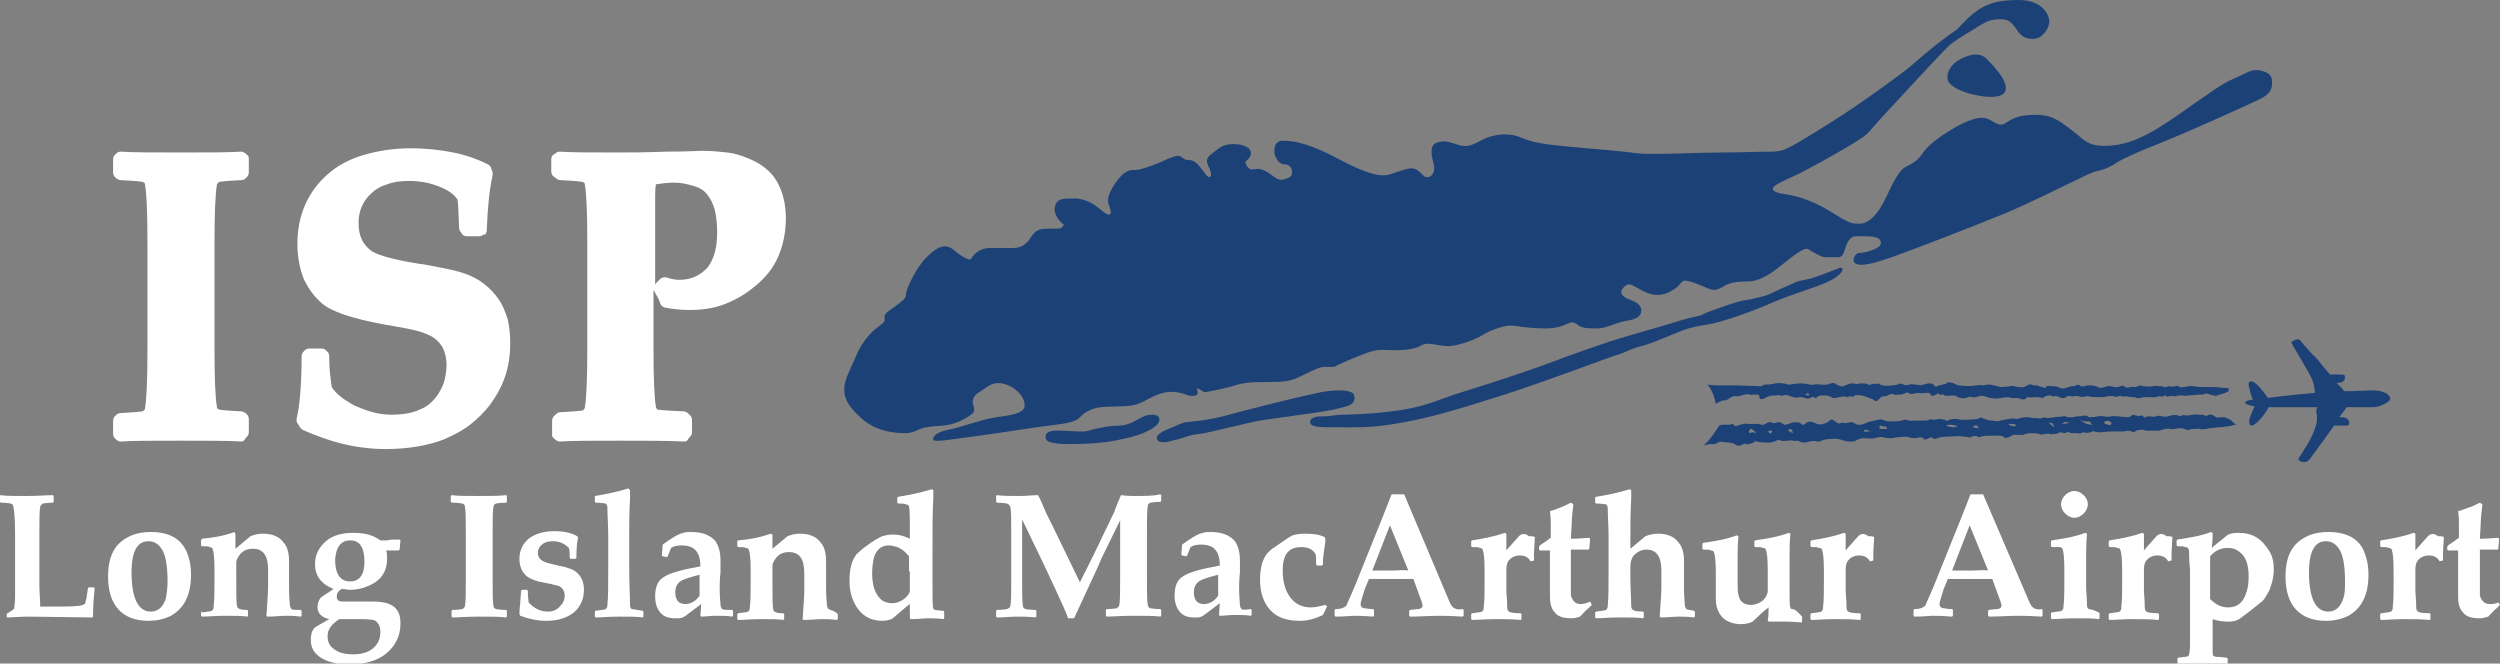 <?xml version="1.0" encoding="utf-8"?>
<!-- Generator: Adobe Illustrator 25.1.0, SVG Export Plug-In . SVG Version: 6.00 Build 0)  -->
<svg version="1.1" id="Layer_1" xmlns="http://www.w3.org/2000/svg" xmlns:xlink="http://www.w3.org/1999/xlink" x="0px" y="0px"
	 viewBox="0 0 298.4 79.2" style="enable-background:new 0 0 298.4 79.2;" xml:space="preserve">
<rect x="0" y="0" width="298.4" height="79.2" fill="#808080" stroke="none"/>
<style type="text/css">
	.st0{fill:#FFFFFF;}
	.st1{fill:#1C4177;}
</style>
<g>
	<path class="st0" d="M41,53c-1.7-0.4-3.3-1-4.9-1.7c-0.1-0.1-0.2-0.2-0.3-0.3l-0.3-0.5c-0.1-0.1-0.1-0.2-0.1-0.3l0-0.2
		c0.4-1.7,0.6-4.3,0.6-7.5c0-0.2,0.1-0.4,0.2-0.5l0.2-0.2c0.1-0.1,0.3-0.2,0.5-0.2h1.5c0.2,0,0.4,0.1,0.5,0.2l0.2,0.2
		c0.1,0.1,0.2,0.3,0.2,0.5V43c0,0.8,0.1,1.9,0.3,3.2c0.5,0.8,1.4,1.5,2.7,2.2c0.7,0.3,1.4,0.6,2.2,0.8c0.7,0.2,1.5,0.3,2.2,0.3
		c1.4,0,2.6-0.2,3.6-0.7c0.5-0.2,0.9-0.5,1.3-0.9c0.4-0.4,0.7-0.8,0.9-1.2c0.3-0.5,0.5-1,0.6-1.5c0.1-0.5,0.2-1,0.2-1.6
		c0-0.9-0.2-1.6-0.5-2.2c-0.4-0.6-0.9-1.1-1.6-1.4l0,0c-0.8-0.4-2-0.7-3.8-1c-4.3-0.7-7.1-1.5-8.6-2.5c-1.1-0.8-1.9-1.9-2.5-3.1
		c-0.5-1.2-0.8-2.7-0.8-4.3c0-1.7,0.3-3.2,0.9-4.6c0.6-1.4,1.5-2.6,2.6-3.6l0,0c1.2-1.1,2.7-1.9,4.4-2.4c1.7-0.5,3.6-0.8,5.6-0.8
		c1.9,0,3.6,0.2,5.1,0.5c1.5,0.3,2.9,0.8,4.1,1.4c0.2,0.1,0.3,0.2,0.4,0.4l0.2,0.6l0,0.2l0,0.1c-0.4,1.8-0.6,4-0.7,6.6
		c0,0.2-0.1,0.4-0.2,0.5L57.7,28c-0.1,0.1-0.3,0.2-0.5,0.2h-1.5c-0.2,0-0.4-0.1-0.5-0.2L55,27.7c-0.1-0.1-0.2-0.3-0.2-0.5
		c-0.1-2-0.1-3-0.2-3.4c-0.4-0.6-1.1-1.1-2.1-1.5l0,0c-1.2-0.5-2.4-0.7-3.7-0.7c-1,0-1.8,0.1-2.6,0.4c-0.7,0.2-1.4,0.6-1.9,1.1l0,0
		c-1,0.9-1.5,2.1-1.5,3.5c0,1.6,0.5,2.6,1.6,3.4c0.5,0.3,1.9,0.9,5.7,1.5l0,0c0.3,0,1.2,0.2,2.8,0.5h0c1,0.2,1.9,0.4,2.7,0.7l0,0
		c1.7,0.6,3,1.7,3.9,3l0,0c0.5,0.7,0.8,1.5,1.1,2.4c0.2,0.9,0.3,1.9,0.3,2.9c0,1.4-0.2,2.7-0.6,3.9c-0.4,1.2-1,2.3-1.8,3.4l0,0
		c-0.7,0.9-1.5,1.7-2.4,2.4c-0.9,0.7-1.9,1.2-3,1.7h0c-1,0.4-2.1,0.7-3.3,0.9c-1.2,0.2-2.5,0.3-3.8,0.3C44.4,53.6,42.7,53.4,41,53
		 M28.8,52.7c-1.5-0.1-4-0.1-7.2-0.1c-3.2,0-5.6,0-7.2,0.1l0,0c-0.2,0-0.4-0.1-0.5-0.2l-0.2-0.2c-0.1-0.1-0.2-0.3-0.2-0.5v-1.6
		c0-0.2,0.1-0.4,0.2-0.5l0.2-0.2c0.1-0.1,0.3-0.2,0.5-0.2c2.1-0.1,2.5-0.2,2.6-0.2c0.2-0.1,0.2-0.1,0.3-0.3l0,0
		c0.2-1.1,0.3-3.5,0.3-7.1V29.1c0-3.7-0.1-6.1-0.3-7.1l0,0c0-0.2-0.1-0.2-0.3-0.3l0,0l0,0l0,0c-0.1,0-0.5-0.1-2.6-0.2
		c-0.2,0-0.3-0.1-0.5-0.2l-0.2-0.2c-0.1-0.1-0.2-0.3-0.2-0.5V19c0-0.2,0.1-0.4,0.2-0.5l0.2-0.2c0.1-0.1,0.3-0.2,0.5-0.2l0,0
		c1.5,0.1,3.9,0.1,7.2,0.1c3.3,0,5.7,0,7.2-0.1l0,0c0.2,0,0.3,0.1,0.5,0.2l0.2,0.2c0.2,0.1,0.2,0.3,0.2,0.5v1.6
		c0,0.2-0.1,0.4-0.2,0.5l-0.2,0.2c-0.1,0.1-0.3,0.2-0.5,0.2c-2.1,0.1-2.5,0.2-2.6,0.2l0,0l0,0l0,0C26,21.8,26,21.9,25.9,22l0,0
		c-0.2,1.1-0.3,3.5-0.3,7.1v12.4c0,3.7,0.1,6.1,0.3,7.1l0,0c0,0.2,0.1,0.2,0.3,0.3h0c0.1,0,0.5,0.1,2.6,0.2c0.2,0,0.3,0.1,0.5,0.2
		l0.2,0.2c0.1,0.1,0.2,0.3,0.2,0.5v1.6c0,0.2-0.1,0.4-0.2,0.5l-0.2,0.2C29.2,52.6,29,52.7,28.8,52.7L28.8,52.7 M81.7,52.7
		c-2.1-0.1-4.7-0.1-7.7-0.1c-3.3,0-5.7,0-7.2,0.1l0,0c-0.2,0-0.3-0.1-0.5-0.2l-0.2-0.2c-0.2-0.1-0.2-0.3-0.2-0.5v-1.6
		c0-0.2,0.1-0.4,0.2-0.5l0.3-0.3c0.1-0.1,0.3-0.2,0.5-0.2c2.1-0.1,2.5-0.2,2.6-0.2c0.2-0.1,0.2-0.1,0.3-0.3v0
		c0.2-1.1,0.3-3.5,0.3-7.1V29.1c0-3.7-0.1-6.1-0.3-7.1v0c0-0.2-0.1-0.2-0.3-0.3l0,0l0,0l0,0c-0.1,0-0.5-0.1-2.6-0.2
		c-0.2,0-0.4-0.1-0.5-0.2L66,21c-0.1-0.1-0.2-0.3-0.2-0.5V19c0-0.2,0.1-0.4,0.2-0.5l0.3-0.2c0.1-0.1,0.3-0.2,0.5-0.2h0
		c1.5,0.1,3.9,0.1,7,0.1c1.3,0,3.2,0,5.7-0.1c2.5,0,3.9-0.1,4.3-0.1c1.1,0,2.1,0.1,3,0.2c0.9,0.1,1.8,0.4,2.5,0.7
		c1.5,0.6,2.7,1.5,3.4,2.7l0,0c0.7,1.2,1.1,2.7,1.1,4.4c0,1.7-0.3,3.2-0.9,4.6c-0.6,1.4-1.5,2.5-2.7,3.5c-1.2,1-2.4,1.7-3.7,2.2
		c-1.3,0.5-2.7,0.7-4.2,0.7c-1,0-2-0.1-3-0.3c-0.2-0.1-0.4-0.2-0.5-0.5c-0.1-0.4-0.4-0.9-0.8-1.6l0-0.1c0,3.4,0,7,0,7
		c0,3.7,0.1,6.1,0.3,7.1l0,0c0,0.1,0.1,0.2,0.2,0.3c0.1,0,0.7,0.1,3.1,0.2c0.2,0,0.3,0.1,0.5,0.2l0.3,0.3c0.1,0.1,0.2,0.3,0.2,0.5
		v1.5c0,0.2-0.1,0.4-0.2,0.5l-0.2,0.2C82.1,52.6,81.9,52.7,81.7,52.7L81.7,52.7 M78.6,49L78.6,49L78.6,49 M78.2,23.8
		c0,1.3,0,3,0,5.3c0,0,0,2.6,0,4.9l0.1-0.2l0.5-0.5c0.1-0.1,0.3-0.2,0.5-0.2l0.2,0c0.6,0.2,1.1,0.3,1.6,0.3c1.4,0,2.4-0.5,3.3-1.4
		c0.4-0.5,0.7-1.1,0.9-1.8c0.2-0.7,0.3-1.5,0.3-2.5c0-1-0.1-1.9-0.3-2.7c-0.2-0.7-0.5-1.3-0.9-1.8c-0.4-0.5-0.9-0.8-1.6-1
		c-0.7-0.2-1.4-0.4-2.3-0.4c-0.3,0-0.9,0-2.2,0.2C78.2,22.4,78.2,23,78.2,23.8"/>
	<path class="st0" d="M21.6,18.9c-3.3,0-5.7,0-7.2-0.1L14.1,19v1.6l0.2,0.2c1.6,0.1,2.5,0.2,2.7,0.2c0.5,0.1,0.7,0.4,0.8,0.9
		c0.2,1.1,0.3,3.5,0.3,7.3v12.4c0,3.7-0.1,6.1-0.3,7.3c-0.1,0.5-0.3,0.7-0.8,0.9c-0.2,0.1-1.1,0.1-2.7,0.2l-0.2,0.2v1.6l0.2,0.2
		c1.6-0.1,4-0.1,7.2-0.1c3.3,0,5.7,0,7.2,0.1l0.2-0.2v-1.6l-0.2-0.2c-1.6-0.1-2.5-0.2-2.7-0.2c-0.5-0.1-0.7-0.4-0.8-0.9
		c-0.2-1.1-0.3-3.5-0.3-7.3V29.1c0-3.7,0.1-6.1,0.3-7.3c0.1-0.5,0.3-0.7,0.8-0.9c0.2-0.1,1.1-0.1,2.7-0.2l0.2-0.2V19l-0.2-0.2
		C27.3,18.8,24.9,18.9,21.6,18.9"/>
	<path class="st0" d="M55.3,33.3c-0.8-0.3-1.6-0.5-2.6-0.7c-1.5-0.3-2.4-0.4-2.7-0.5c-3.1-0.5-5.1-1-6-1.6c-1.3-0.8-1.9-2.2-1.9-4
		c0-1.7,0.6-3,1.7-4.1c1.2-1.1,2.9-1.7,5-1.7c1.4,0,2.7,0.3,4,0.8c1.2,0.5,2,1.1,2.5,1.9c0.1,0.6,0.2,1.8,0.2,3.7l0.2,0.2h1.5
		l0.3-0.2c0.1-2.6,0.3-4.8,0.7-6.7L58,20c-2.3-1.2-5.2-1.8-8.9-1.8c-4.1,0-7.2,1-9.5,3c-2.2,1.9-3.2,4.5-3.2,7.7c0,3.1,1,5.4,3,6.8
		c1.3,1,4.1,1.8,8.2,2.4c1.8,0.3,3.2,0.6,4,1.1c1.7,0.9,2.5,2.3,2.5,4.3c0,1.2-0.3,2.3-0.9,3.4c-1.2,2.2-3.3,3.2-6.4,3.2
		c-1.6,0-3.2-0.4-4.7-1.1c-1.5-0.7-2.5-1.6-3-2.6c-0.2-1.4-0.3-2.6-0.3-3.5v-0.5l-0.2-0.2H37l-0.2,0.2c0,3.3-0.2,5.9-0.7,7.7
		l0.3,0.5c3.2,1.5,6.4,2.2,9.7,2.2c2.6,0,4.9-0.4,6.8-1.2c2.1-0.8,3.8-2.1,5-3.9c1.5-2,2.2-4.2,2.2-6.8c0-2-0.4-3.6-1.3-5
		C58.1,34.8,56.9,33.9,55.3,33.3"/>
	<path class="st0" d="M92.2,22c-1.3-2.2-4.1-3.3-8.4-3.3c-0.4,0-1.8,0-4.3,0.1c-2.5,0-4.4,0.1-5.7,0.1c-3.2,0-5.5,0-7.1-0.1L66.6,19
		v1.5l0.2,0.3c1.6,0.1,2.5,0.2,2.7,0.2c0.5,0.1,0.7,0.4,0.8,0.9c0.2,1.1,0.3,3.5,0.3,7.3v12.4c0,3.7-0.1,6.1-0.3,7.3
		c-0.1,0.5-0.3,0.7-0.8,0.9c-0.2,0.1-1.1,0.1-2.7,0.2l-0.3,0.3v1.6l0.2,0.2c1.5-0.1,3.9-0.1,7.2-0.1c3,0,5.6,0,7.7,0.1l0.2-0.2v-1.5
		l-0.3-0.3c-2-0.1-3.1-0.2-3.2-0.2c-0.5-0.1-0.7-0.4-0.8-0.9c-0.2-1.1-0.3-3.5-0.3-7.3V29.1c0-4.7,0.1-7.3,0.2-7.7
		c1.4-0.2,2.3-0.3,2.8-0.3c3.9,0,5.9,2.2,5.9,6.5c0,2-0.5,3.6-1.4,4.7c-1,1.1-2.2,1.7-3.8,1.7c-0.5,0-1.1-0.1-1.8-0.3l-0.5,0.5
		c0.4,0.7,0.7,1.3,0.8,1.7c1,0.2,1.9,0.3,2.8,0.3c2.8,0,5.3-0.9,7.5-2.7c2.2-1.8,3.3-4.3,3.3-7.5C93.2,24.5,92.9,23.1,92.2,22"/>
	<g>
		<path class="st0" d="M10.6,70.1l-0.1,0.1l-0.2,1.3c-0.1,0.3-0.1,0.5-0.2,0.6l-0.2,0.1c-0.5,0.2-1.7,0.2-3.7,0.2H4.8
			c0-0.8-0.1-1.7-0.1-2.6v-6.1c0-1.6,0-2.7,0.1-3.2c0-0.2,0.2-0.3,0.3-0.4c0.1,0,0.5-0.1,1.2-0.1l0.1-0.1v-0.7l-0.1-0.1
			c-0.7,0-1.8,0.1-3.2,0.1c-1.4,0-2.4,0-3.1-0.1L0,59.2v0.7L0.1,60c0.7,0,1.1,0.1,1.2,0.1c0.2,0.1,0.3,0.2,0.3,0.4
			C1.7,61,1.8,62,1.8,63.7v5.2l0,2.3c0,0.8-0.1,1.2-0.1,1.4c0,0.1-0.3,0.3-0.8,0.6l-0.1,0.1v0.3l0.1,0.1c0.5,0,1.4-0.1,2.6-0.1
			l7.5,0.1l0.1-0.1c0-1.3,0.1-2.4,0.2-3.4l-0.1-0.1H10.6"/>
	</g>
	<path class="st0" d="M19.8,71.4c-0.3,1-0.9,1.6-1.8,1.6c-1.5,0-2.3-1.6-2.3-4.7c0-2.5,0.7-3.7,2-3.7c0.8,0,1.3,0.4,1.7,1.1
		c0.4,0.7,0.6,2,0.6,3.7C20,70.2,19.9,70.9,19.8,71.4L19.8,71.4z M18,63.5c-1,0-2,0.2-2.7,0.6c-1.6,0.8-2.4,2.3-2.4,4.7
		c0,1.7,0.4,3,1.2,3.9c0.8,0.9,2,1.4,3.6,1.4c1,0,1.9-0.2,2.7-0.6c1.6-0.9,2.4-2.5,2.4-4.9c0-1.1-0.2-2-0.5-2.7
		C21.6,64.3,20.2,63.5,18,63.5"/>
	<path class="st0" d="M34.8,72.7c-0.1-0.1-0.2-0.3-0.2-0.5c0-0.3-0.1-0.9-0.1-2c0-0.4,0-1,0-1.8c0-0.8,0-1.3,0-1.4
		c0-1-0.2-1.8-0.7-2.3c-0.5-0.7-1.4-1-2.4-1c-0.5,0-1,0.1-1.5,0.3l-1.8,1.5l0-1.7L28,63.5c-1.4,0.5-2.7,0.7-3.9,0.8L24,64.5v0.6
		l0.1,0.1c0.5,0,0.8,0,0.9,0.1c0.2,0,0.4,0.1,0.4,0.3c0.1,0.2,0.2,1,0.2,2.4v1.5c0,1,0,2-0.1,2.9c0,0.3-0.1,0.4-0.2,0.5
		c-0.2,0.1-0.6,0.1-1.2,0.2L24,72.9v0.6l0.1,0.1c0.6,0,1.6-0.1,2.8-0.1c1.2,0,2,0,2.6,0.1l0.1-0.1v-0.6l-0.1-0.1
		c-0.7,0-1.1-0.1-1.2-0.4c-0.1-0.4-0.1-1.5-0.1-3.3v-1.9c0-0.4,0.2-0.7,0.5-1.1c0.4-0.4,0.8-0.6,1.5-0.6c1.2,0,1.8,0.8,1.8,2.5v2
		c0,0.8-0.1,2-0.2,3.5l0.1,0.1c0.9,0,1.6-0.1,2.1-0.1c0.5,0,1.2,0,1.9,0.1l0.1-0.1v-0.6l-0.1-0.1C35.3,72.8,34.9,72.8,34.8,72.7"/>
	<g>
		<path class="st0" d="M44.5,77.4c-0.6,0.5-1.4,0.7-2.4,0.7c-0.9,0-1.7-0.2-2.2-0.6c-0.6-0.4-0.8-0.9-0.8-1.6c0-0.8,0.5-1.4,1.4-2
			c0.4,0,0.7,0,0.9,0l1.9,0c0.7,0,1.1,0.1,1.3,0.1c0.5,0.2,0.8,0.7,0.8,1.4C45.4,76.3,45.1,76.9,44.5,77.4L44.5,77.4z M41.8,64.5
			c1.2,0,1.7,0.9,1.7,2.6c0,1.5-0.6,2.3-1.7,2.3c-1.2,0-1.8-0.9-1.8-2.6C40.1,65.3,40.7,64.5,41.8,64.5L41.8,64.5z M44.6,71.8
			c-0.3,0-0.6,0-1.2,0c-0.5,0-0.9,0-1.1,0c-0.7,0-1.1,0-1.4,0c-0.5,0-0.7-0.2-0.7-0.6c0-0.4,0.2-0.7,0.6-0.9c0.4,0,0.7,0.1,0.9,0.1
			c0.7,0,1.4-0.1,2.1-0.4c1.6-0.6,2.4-1.7,2.4-3.3c0-0.3,0-0.7-0.1-1h1.5l0.1-0.1l0.1-1.1l-0.1-0.1c-0.7,0-1.2,0-1.5,0.1
			c-0.1,0-0.4,0-0.8,0c-0.8-0.6-1.8-0.9-3.2-0.9c-1.4,0-2.5,0.3-3.3,1c-0.8,0.7-1.3,1.6-1.3,2.7c0,1.4,0.7,2.4,2.2,3
			c-0.4,0.3-0.7,0.5-0.9,0.6c-0.3,0.2-0.5,0.4-0.6,0.4c-0.3,0.4-0.4,0.8-0.4,1.2c0,0.7,0.5,1.2,1.4,1.4c-0.2,0.1-0.4,0.2-0.7,0.4
			c-0.7,0.4-1.1,0.6-1.1,0.7c-0.3,0.3-0.4,0.8-0.4,1.4c0,0.9,0.4,1.6,1.2,2.1c0.8,0.5,1.9,0.8,3.4,0.8c1.8,0,3.3-0.4,4.4-1.3
			c1.1-0.9,1.7-2.1,1.7-3.6c0-0.6-0.1-1.1-0.3-1.4C47.1,72.2,46.1,71.8,44.6,71.8"/>
	</g>
	<path class="st0" d="M57.1,59.2c-1.5,0-2.5,0-3.2-0.1l-0.1,0.1v0.7L54,60c0.7,0,1.1,0.1,1.2,0.1c0.2,0.1,0.3,0.2,0.3,0.4
		c0.1,0.5,0.1,1.6,0.1,3.2v5.4c0,1.6,0,2.7-0.1,3.2c0,0.2-0.2,0.3-0.3,0.4c-0.1,0-0.5,0.1-1.2,0.1l-0.1,0.1v0.7l0.1,0.1
		c0.7,0,1.7-0.1,3.2-0.1c1.4,0,2.5,0,3.2,0.1l0.1-0.1v-0.7l-0.1-0.1c-0.7,0-1.1-0.1-1.2-0.1c-0.2-0.1-0.3-0.2-0.3-0.4
		c-0.1-0.5-0.1-1.6-0.1-3.2v-5.4c0-1.6,0-2.7,0.1-3.2c0-0.2,0.1-0.3,0.3-0.4c0.1,0,0.5-0.1,1.2-0.1l0.1-0.1v-0.7l-0.1-0.1
		C59.6,59.2,58.6,59.2,57.1,59.2"/>
	<path class="st0" d="M66.6,67.5c-0.8-0.2-1.3-0.3-1.5-0.4c-0.6-0.2-0.9-0.6-0.9-1.1c0-0.4,0.2-0.8,0.5-1c0.3-0.3,0.8-0.4,1.3-0.4
		c0.8,0,1.4,0.3,1.9,0.8c0.1,0.3,0.1,0.7,0.1,1.2l0.1,0.1h0.6l0.1-0.1c0-1.3,0.1-2.1,0.2-2.4l-0.1-0.2c-0.7-0.4-1.6-0.6-2.7-0.6
		c-1.3,0-2.3,0.3-3.1,0.9c-0.7,0.6-1.1,1.4-1.1,2.4c0,0.9,0.3,1.6,0.9,2.1c0.4,0.3,1.1,0.6,2.3,0.8c0.7,0.1,1.2,0.3,1.4,0.3
		c0.5,0.2,0.8,0.6,0.8,1.2c0,0.5-0.2,0.9-0.5,1.2C66.5,72.8,66,73,65.4,73c-0.9,0-1.7-0.4-2.3-1.1c0-0.1-0.1-0.6-0.1-1.4l-0.1-0.1
		h-0.6l-0.1,0.1l-0.1,1.3c0,0.3-0.1,0.8-0.1,1.5l0.1,0.2c1.1,0.4,2.1,0.6,3.1,0.6c1.3,0,2.4-0.3,3.3-1c0.8-0.7,1.2-1.6,1.2-2.7
		c0-0.9-0.3-1.6-0.9-2.1C68.5,68,67.7,67.7,66.6,67.5"/>
	<path class="st0" d="M75.4,72.7c-0.1-0.1-0.2-0.2-0.2-0.5c0-0.9-0.1-2.4-0.1-4.7v-2.6c0-2,0-3.8,0.1-5.4c0-0.5,0-0.8,0-1L75,58.3
		c-1.3,0.4-2.7,0.7-4,0.9L71,59.3v0.6l0.1,0.1c0.7,0,1.1,0.1,1.2,0.1c0.1,0.1,0.2,0.2,0.2,0.5c0,0.9,0.1,2.1,0.1,3.5v3.4
		c0,2.2,0,3.8-0.1,4.7c0,0.3-0.1,0.4-0.2,0.5c-0.2,0.1-0.6,0.1-1.2,0.2l-0.1,0.1v0.6l0.1,0.1c0.6,0,1.6-0.1,2.8-0.1
		c1.2,0,2.2,0,2.8,0.1l0.1-0.1v-0.6l-0.1-0.1C76,72.8,75.6,72.7,75.4,72.7"/>
	<path class="st0" d="M83.5,71.1c-0.4,0.6-1,1-1.7,1c-0.8,0-1.2-0.5-1.2-1.4c0-0.6,0.2-1,0.6-1.3c0.4-0.3,1.2-0.5,2.3-0.8V71.1
		L83.5,71.1z M86.2,72.7c-0.1-0.1-0.2-0.3-0.2-0.5c0-0.3-0.1-0.9-0.1-2c0-0.3,0-1,0.1-1.9c0-0.6,0-1,0-1.3c0-1.1-0.2-1.8-0.6-2.4
		c-0.6-0.7-1.5-1.1-2.9-1.1c-0.4,0-0.7,0-0.9,0.1c-0.6,0.1-1.4,0.6-2.5,1.4L79,66.3l0.1,0.1l0.5,0.1l0.1-0.1l0.4-1
		c0.3-0.2,0.7-0.3,1.3-0.3c0.5,0,0.9,0.1,1.3,0.3c0.6,0.4,0.9,1.1,0.9,2.2c-2.2,0.4-3.7,0.8-4.4,1.3c-0.7,0.4-1,1.2-1,2.3
		c0,0.8,0.2,1.4,0.6,1.9c0.4,0.5,1,0.7,1.8,0.7c0.2,0,0.3,0,0.4,0c0.3,0,0.5-0.1,0.7-0.2l2-1.5l-0.1,1.4l0.1,0.1
		c0.5,0,1.1-0.1,1.7-0.1c0.7,0,1.4,0,2,0.1l0.1-0.1v-0.6l-0.1-0.1C86.7,72.8,86.4,72.8,86.2,72.7"/>
	<path class="st0" d="M98.9,72.7c-0.1-0.1-0.2-0.3-0.2-0.5c0-0.3-0.1-0.9-0.1-2c0-0.4,0-1,0-1.8c0-0.8,0-1.3,0-1.4
		c0-1-0.2-1.8-0.7-2.3c-0.5-0.7-1.4-1-2.4-1c-0.5,0-1,0.1-1.5,0.3l-1.8,1.5l0-1.7l-0.2-0.1c-1.4,0.5-2.7,0.7-3.9,0.8l-0.1,0.1v0.6
		l0.1,0.1c0.5,0,0.8,0,0.9,0.1c0.2,0,0.4,0.1,0.4,0.3c0.1,0.2,0.2,1,0.2,2.4v1.5c0,1,0,2-0.1,2.9c0,0.3-0.1,0.4-0.2,0.5
		c-0.2,0.1-0.6,0.1-1.2,0.2l-0.1,0.1v0.6l0.1,0.1c0.6,0,1.6-0.1,2.8-0.1c1.2,0,2,0,2.6,0.1l0.1-0.1v-0.6l-0.1-0.1
		c-0.7,0-1.1-0.1-1.2-0.4c-0.1-0.4-0.1-1.5-0.1-3.3v-1.9c0-0.4,0.2-0.7,0.5-1.1c0.4-0.4,0.8-0.6,1.5-0.6c1.2,0,1.8,0.8,1.8,2.5v2
		c0,0.8-0.1,2-0.2,3.5l0.1,0.1c0.9,0,1.6-0.1,2.1-0.1c0.5,0,1.2,0,1.9,0.1l0.1-0.1v-0.6l-0.1-0.1C99.4,72.8,99,72.8,98.9,72.7"/>
	<path class="st0" d="M108.6,68.2c0,1.5,0,2.3,0,2.4c-0.1,0.3-0.3,0.6-0.7,0.9c-0.4,0.3-0.9,0.5-1.4,0.5c-0.6,0-1.1-0.2-1.4-0.5
		c-0.7-0.7-1-1.7-1-3.1c0-0.7,0.1-1.3,0.2-1.8c0.3-1,0.9-1.5,1.8-1.5c0.3,0,0.7,0.1,1,0.2c0.5,0.2,0.9,0.5,1.4,1.1V68.2L108.6,68.2z
		 M111.6,72.8c-0.1,0-0.2-0.1-0.2-0.2c-0.1-0.2-0.1-1.2-0.1-3.2v-3.3c0-2.9,0-5.2,0.1-6.6c0-0.6,0-1,0-1l-0.2-0.1
		c-1.3,0.4-2.7,0.7-4,0.9l-0.1,0.1v0.6l0.1,0.1c0.5,0,0.8,0,0.9,0.1c0.2,0,0.4,0.1,0.4,0.3c0.1,0.3,0.1,1.4,0.1,3.2v0.6
		c-0.6-0.3-1.3-0.5-2-0.5c-0.5,0-0.9,0.1-1.3,0.2c-0.4,0.2-1,0.5-1.8,1.1c-0.7,0.5-1.1,0.9-1.3,1.1c-0.6,0.8-0.8,1.8-0.8,3.2
		c0,1.4,0.4,2.5,1.1,3.4c0.7,0.9,1.7,1.3,2.8,1.3c0.5,0,0.8-0.1,1.1-0.2c0.2-0.1,0.5-0.4,1.1-0.9c0.5-0.4,0.8-0.7,1.1-0.9
		c0,0.8,0,1.3,0,1.7l0.1,0.1c0.9,0,1.6-0.1,2.1-0.1c0.5,0,1.1,0,1.8,0.1l0.1-0.1V73l-0.1-0.1C112.1,72.9,111.7,72.8,111.6,72.8"/>
	<path class="st0" d="M135.4,59.2c-0.3,0-0.8,0-1.6-0.1c-0.3,0.7-0.6,1.4-0.8,2l-2.5,5.2l-1.6,3.2l-3.3-6.8l-0.7-1.4
		c-0.4-0.9-0.7-1.7-1-2.2c-0.6,0-1.4,0.1-2.2,0.1c-1.1,0-2,0-2.7-0.1l-0.1,0.1v0.7l0.1,0.1c0.7,0,1.1,0.1,1.2,0.1
		c0.2,0.1,0.3,0.2,0.4,0.4c0.1,0.5,0.1,1.6,0.1,3.2v5.4c0,1.6,0,2.7-0.1,3.2c0,0.2-0.2,0.3-0.4,0.4c-0.1,0-0.5,0.1-1.2,0.1l-0.1,0.1
		v0.7l0.1,0.1c0.8,0,1.6-0.1,2.4-0.1c0.7,0,1.4,0,2.2,0.1l0.1-0.1v-0.7l-0.1-0.1c-0.7,0-1.1-0.1-1.2-0.1c-0.2-0.1-0.3-0.2-0.3-0.4
		c-0.1-0.5-0.1-1.6-0.1-3.2V62l2.7,5.6l1.4,3c0.6,1.3,1.1,2.4,1.4,3.2h0.7l1.9-4.1c0.8-1.7,1.2-2.6,1.3-2.9l2.3-4.7v6.9
		c0,1.6,0,2.7-0.1,3.2c0,0.2-0.2,0.3-0.3,0.4c-0.1,0-0.5,0.1-1.2,0.1l-0.1,0.1v0.7l0.1,0.1c0.6,0,1.7-0.1,3.2-0.1
		c1.4,0,2.5,0,3.2,0.1l0.1-0.1v-0.7l-0.1-0.1c-0.7,0-1.1-0.1-1.2-0.1c-0.2-0.1-0.3-0.2-0.3-0.4c-0.1-0.5-0.1-1.6-0.1-3.2v-5.4
		c0-1.6,0-2.7,0.1-3.2c0-0.2,0.1-0.3,0.3-0.4c0.1,0,0.5-0.1,1.2-0.1l0.1-0.1v-0.7l-0.1-0.1C137.7,59.2,136.7,59.2,135.4,59.2"/>
	<path class="st0" d="M145.4,71.1c-0.4,0.6-1,1-1.7,1c-0.8,0-1.2-0.5-1.2-1.4c0-0.6,0.2-1,0.6-1.3c0.4-0.3,1.2-0.5,2.3-0.8V71.1
		L145.4,71.1z M148.2,72.7c-0.1-0.1-0.2-0.3-0.2-0.5c0-0.3-0.1-0.9-0.1-2c0-0.3,0-1,0.1-1.9c0-0.6,0-1,0-1.3c0-1.1-0.2-1.8-0.6-2.4
		c-0.6-0.7-1.5-1.1-2.9-1.1c-0.4,0-0.7,0-0.9,0.1c-0.6,0.1-1.4,0.6-2.5,1.4l-0.1,1.2l0.1,0.1l0.5,0.1l0.1-0.1l0.4-1
		c0.3-0.2,0.7-0.3,1.3-0.3c0.5,0,0.9,0.1,1.3,0.3c0.6,0.4,0.9,1.1,0.9,2.2c-2.2,0.4-3.7,0.8-4.4,1.3c-0.7,0.4-1,1.2-1,2.3
		c0,0.8,0.2,1.4,0.6,1.9c0.4,0.5,1,0.7,1.7,0.7c0.2,0,0.3,0,0.4,0c0.3,0,0.5-0.1,0.7-0.2l2-1.5l-0.1,1.4l0.1,0.1
		c0.5,0,1.1-0.1,1.7-0.1c0.7,0,1.4,0,2,0.1l0.1-0.1v-0.6l-0.1-0.1C148.6,72.8,148.3,72.8,148.2,72.7"/>
	<path class="st0" d="M156.5,72.5c-1.1,0-1.9-0.4-2.5-1.2c-0.6-0.8-0.9-1.9-0.9-3.2c0-1.9,0.7-2.8,2.2-2.8c0.9,0,1.4,0.3,1.7,0.8
		c0.1,0.2,0.1,0.7,0.1,1.3l0.1,0.1h0.6l0.1-0.1c0-0.8,0.1-1.3,0.1-1.4l0.1-0.7c0.1-0.5,0.1-0.9,0.1-1l-0.1-0.2
		c-0.6-0.3-1.4-0.4-2.3-0.4c-0.7,0-1.2,0.1-1.5,0.2c-0.3,0.1-1,0.6-2,1.3c-0.5,0.3-0.8,0.6-1,0.8c-0.6,0.7-0.9,1.8-0.9,3.2
		c0,1.5,0.4,2.7,1.2,3.6c0.8,0.9,2,1.3,3.5,1.3c0.9,0,1.8-0.2,2.8-0.7l0.5-1l-0.2-0.2C157.7,72.3,157.1,72.5,156.5,72.5"/>
	<path class="st0" d="M166,68.1c-0.9,0-1.6,0-2.2,0l2.1-5.4l2.2,5.4C167.6,68,166.9,68.1,166,68.1L166,68.1z M173.6,72.6
		c-0.2-0.1-0.4-0.3-0.6-0.8L167.6,59h-1.5c-0.4,1-0.7,1.8-0.9,2.3l-2.7,6.7c-1,2.6-1.7,4-1.8,4.3c-0.2,0.2-0.6,0.4-1.3,0.4l-0.1,0.1
		v0.7l0.1,0.1c1.1,0,1.8-0.1,2.1-0.1c0.4,0,1.2,0,2.4,0.1l0.1-0.1v-0.7l-0.1-0.1c-0.5,0-0.9-0.1-1-0.1c-0.3,0-0.5-0.2-0.5-0.5
		c0-0.2,0.2-0.8,0.5-1.8l0.5-1.2c1.1,0,1.8,0,2.4,0c1,0,2,0,2.9,0l0.8,2.2c0.2,0.5,0.3,0.8,0.3,1c0,0.2-0.2,0.4-0.6,0.4l-0.9,0.1
		l-0.1,0.1v0.6l0.1,0.1c1.1,0,2.3-0.1,3.5-0.1c0.3,0,1.2,0,2.8,0.1l0.1-0.1v-0.7l-0.1-0.1C174.1,72.8,173.8,72.7,173.6,72.6"/>
	<path class="st0" d="M181.3,64c-0.6,0.7-1.1,1.2-1.5,1.7l0-2l-0.2-0.1c-1.4,0.5-2.7,0.7-3.9,0.9l-0.1,0.1v0.6l0.1,0.1
		c0.5,0,0.8,0,0.9,0.1c0.2,0,0.4,0.1,0.4,0.3c0.1,0.2,0.2,1,0.2,2.4v1.5c0,1,0,2-0.1,2.9c0,0.3-0.1,0.4-0.2,0.5
		c-0.2,0.1-0.6,0.1-1.2,0.2l-0.1,0.1v0.6l0.1,0.1c0.6,0,1.6-0.1,2.8-0.1c1,0,2,0,3,0.1l0.1-0.1v-0.6l-0.1-0.1
		c-0.8,0-1.3-0.1-1.4-0.2c-0.1-0.1-0.2-0.2-0.2-0.5c0-0.9-0.1-1.6-0.1-2.1v-2.4c0-0.5,0.1-0.9,0.3-1.1c0.3-0.4,0.8-0.6,1.3-0.6
		c0.6,0,1,0.2,1.3,0.7l0.4-0.1c0-0.4,0-0.7,0-1l0.1-1.8c-0.2-0.1-0.4-0.1-0.7-0.1C182,63.6,181.6,63.7,181.3,64"/>
	<path class="st0" d="M188.7,72.1c-0.4,0-0.6-0.1-0.8-0.3c-0.2-0.2-0.3-0.4-0.4-0.7c0-0.2,0-0.9,0-2v-3.5h2.1l0.1-0.1l0.1-1.2
		l-0.1-0.1c-0.5,0-1.2,0.1-1.9,0.1h-0.3l0.1-1.8c0-0.7,0.1-1.4,0.2-2.3l-0.3-0.2c-0.6,0.3-1,0.5-1.3,0.6c-0.3,0.1-0.7,0.3-1.2,0.4
		c0.1,0.7,0.1,1.3,0.1,1.8v1.4c-0.2,0.1-0.4,0.3-0.7,0.5c-0.3,0.2-0.5,0.3-0.6,0.4l-0.1,0.2v0.3l0.1,0.1h0.4l0.5,0h0.3v2.6l0,2.4
		c0,0.6,0,1.1,0.1,1.5c0.1,0.3,0.2,0.6,0.4,0.8c0.4,0.6,1.1,0.8,2.1,0.8c0.3,0,0.7-0.1,1-0.2c0.3-0.3,0.6-0.7,1-1
		c0.2-0.2,0.4-0.4,0.4-0.4l-0.2-0.4C189.4,72,189,72.1,188.7,72.1"/>
	<path class="st0" d="M201.3,72.7c-0.1-0.1-0.2-0.3-0.2-0.5c0-0.3-0.1-0.9-0.1-2c0-0.6,0-1.2,0-2c0-0.7,0-1.1,0-1.2
		c0-1-0.2-1.8-0.7-2.3c-0.5-0.7-1.4-1-2.4-1c-0.5,0-1,0.1-1.5,0.3l-1.8,1.5v-0.6c0-2,0-3.8,0.1-5.4c0-0.5,0-0.8,0-1l-0.2-0.1
		c-1.3,0.4-2.7,0.7-4,0.9l-0.1,0.1v0.6l0.1,0.1c0.7,0,1.1,0.1,1.2,0.1c0.1,0.1,0.2,0.2,0.2,0.5c0,0.9,0.1,2,0.1,3.5v3.4
		c0,2.2,0,3.8-0.1,4.7c0,0.3-0.1,0.4-0.2,0.5c-0.2,0.1-0.6,0.1-1.2,0.2l-0.1,0.1v0.6l0.1,0.1c0.6,0,1.6-0.1,2.8-0.1
		c1.2,0,2.2,0,2.8,0.1l0.1-0.1v-0.6l-0.1-0.1c-0.7,0-1.1-0.1-1.2-0.2c-0.1-0.1-0.2-0.2-0.2-0.5c0-0.9-0.1-2-0.1-3.4v-1.2
		c0-0.6,0.1-1,0.4-1.4c0.4-0.4,0.9-0.7,1.5-0.7c1.2,0,1.8,0.8,1.8,2.5v2c0,0.8-0.1,2-0.2,3.5l0.1,0.1c0.9,0,1.6-0.1,2.1-0.1
		c0.5,0,1.2,0,1.9,0.1l0.1-0.1v-0.6l-0.1-0.1C201.8,72.8,201.4,72.8,201.3,72.7"/>
	<path class="st0" d="M213.9,72.7c-0.1,0-0.2-0.1-0.2-0.2c-0.1-0.2-0.1-1-0.1-2.5v-3.2c0-1.1,0-2.1,0.1-3.1l-0.2-0.1
		c-1.3,0.5-2.7,0.7-4,0.9l-0.1,0.1v0.6l0.1,0.1c0.5,0,0.8,0,0.9,0.1c0.2,0,0.4,0.1,0.4,0.3c0.1,0.2,0.2,1,0.2,2.4v1.8
		c0,0.1,0,0.3,0,0.6c0,0.4-0.2,0.8-0.6,1.2c-0.4,0.3-0.9,0.5-1.4,0.5c-0.4,0-0.8-0.1-1-0.3c-0.3-0.2-0.4-0.5-0.5-0.9
		c-0.1-0.3-0.1-1-0.1-1.9v-2c0-1,0-2,0.1-3.1l-0.2-0.1c-1.3,0.5-2.7,0.7-4,0.9l-0.1,0.1v0.6l0.1,0.1c0.5,0,0.8,0,0.9,0.1
		c0.2,0,0.4,0.1,0.4,0.3c0.1,0.2,0.2,1,0.2,2.4v1.3c0,0.3,0,0.7,0,1.1c0,0.4,0,0.6,0,0.7c0,0.9,0.3,1.7,0.8,2.2
		c0.5,0.5,1.3,0.8,2.2,0.8c0.5,0,1-0.1,1.4-0.3c0.9-0.9,1.5-1.4,1.9-1.7c0,0.5,0,1-0.1,1.6l0.1,0.1c0.2,0,0.6,0,1,0c0.4,0,0.8,0,1,0
		c0.3,0,0.9,0,1.9,0.1l0.1-0.1v-0.6l-0.1-0.1C214.4,72.8,214.1,72.7,213.9,72.7"/>
	<path class="st0" d="M221.8,64c-0.6,0.7-1.1,1.2-1.5,1.7l0-2l-0.2-0.1c-1.4,0.5-2.7,0.7-3.9,0.9l-0.1,0.1v0.6l0.1,0.1
		c0.5,0,0.8,0,0.9,0.1c0.2,0,0.4,0.1,0.4,0.3c0.1,0.2,0.2,1,0.2,2.4v1.5c0,1,0,2-0.1,2.9c0,0.3-0.1,0.4-0.2,0.5
		c-0.2,0.1-0.6,0.1-1.2,0.2l-0.1,0.1v0.6l0.1,0.1c0.6,0,1.6-0.1,2.8-0.1c1,0,2,0,3,0.1l0.1-0.1v-0.6l-0.1-0.1
		c-0.8,0-1.3-0.1-1.4-0.2c-0.1-0.1-0.2-0.2-0.2-0.5c0-0.9-0.1-1.6-0.1-2.1v-2.4c0-0.5,0.1-0.9,0.3-1.1c0.3-0.4,0.8-0.6,1.3-0.6
		c0.6,0,1,0.2,1.3,0.7l0.4-0.1c0-0.4,0-0.7,0-1l0.1-1.8c-0.2-0.1-0.4-0.1-0.7-0.1C222.5,63.6,222.1,63.7,221.8,64"/>
	<path class="st0" d="M235.2,68.1c-0.9,0-1.6,0-2.2,0l2.1-5.4l2.2,5.4C236.8,68,236.1,68.1,235.2,68.1L235.2,68.1z M242.8,72.6
		c-0.2-0.1-0.4-0.3-0.6-0.8L236.7,59h-1.5c-0.4,1-0.7,1.8-0.9,2.3l-2.7,6.7c-1,2.6-1.7,4-1.8,4.3c-0.2,0.2-0.6,0.4-1.3,0.4l-0.1,0.1
		v0.7l0.1,0.1c1.1,0,1.8-0.1,2.1-0.1c0.4,0,1.2,0,2.4,0.1l0.1-0.1v-0.7l-0.1-0.1c-0.5,0-0.9-0.1-1-0.1c-0.3,0-0.5-0.2-0.5-0.5
		c0-0.2,0.2-0.8,0.5-1.8l0.5-1.2c1.1,0,1.8,0,2.4,0c1,0,2,0,2.9,0l0.8,2.2c0.2,0.5,0.3,0.8,0.3,1c0,0.2-0.2,0.4-0.6,0.4l-0.9,0.1
		l-0.1,0.1v0.6l0.1,0.1c1.1,0,2.3-0.1,3.5-0.1c0.3,0,1.2,0,2.8,0.1l0.1-0.1v-0.7l-0.1-0.1C243.3,72.8,243,72.7,242.8,72.6"/>
	<path class="st0" d="M249.3,72.7c-0.1-0.1-0.2-0.2-0.2-0.5c0-0.9-0.1-1.6-0.1-2.1v-3.3c0-0.9,0-1.9,0.1-3.1l-0.2-0.1
		c-1.3,0.5-2.7,0.7-4,0.9l-0.1,0.1v0.6l0.1,0.1c0.5,0,0.8,0,0.9,0c0.2,0,0.4,0.1,0.4,0.3c0.1,0.2,0.2,1,0.2,2.4v1.5c0,1,0,2-0.1,2.9
		c0,0.3-0.1,0.4-0.2,0.5c-0.2,0.1-0.6,0.1-1.2,0.2l-0.1,0.1v0.6l0.1,0.1c0.6,0,1.6-0.1,2.8-0.1c1.2,0,2.2,0,2.8,0.1l0.1-0.1v-0.6
		l-0.1-0.1C249.9,72.8,249.5,72.7,249.3,72.7"/>
	<path class="st0" d="M247.6,61.8c0.4,0,0.8-0.2,1.1-0.5c0.3-0.3,0.5-0.7,0.5-1.1c0-0.5-0.2-0.8-0.5-1.1c-0.3-0.3-0.7-0.5-1.1-0.5
		c-0.4,0-0.8,0.2-1.1,0.5c-0.3,0.3-0.5,0.7-0.5,1.1c0,0.4,0.2,0.8,0.5,1.1C246.8,61.6,247.2,61.8,247.6,61.8"/>
	<path class="st0" d="M257.4,64c-0.6,0.7-1.1,1.2-1.5,1.7l0-2l-0.2-0.1c-1.4,0.5-2.7,0.7-3.9,0.9l-0.1,0.1v0.6l0.1,0.1
		c0.5,0,0.8,0,0.9,0.1c0.2,0,0.4,0.1,0.4,0.3c0.1,0.2,0.2,1,0.2,2.4v1.5c0,1,0,2-0.1,2.9c0,0.3-0.1,0.4-0.2,0.5
		c-0.2,0.1-0.6,0.1-1.2,0.2l-0.1,0.1v0.6l0.1,0.1c0.6,0,1.6-0.1,2.8-0.1c1,0,2,0,3,0.1l0.1-0.1v-0.6l-0.1-0.1
		c-0.8,0-1.3-0.1-1.4-0.2c-0.1-0.1-0.2-0.2-0.2-0.5c0-0.9-0.1-1.6-0.1-2.1v-2.4c0-0.5,0.1-0.9,0.3-1.1c0.3-0.4,0.8-0.6,1.3-0.6
		c0.6,0,1,0.2,1.3,0.7l0.4-0.1c0-0.4,0-0.7,0-1l0.1-1.8c-0.2-0.1-0.4-0.1-0.7-0.1C258.1,63.6,257.7,63.7,257.4,64"/>
	<g>
		<path class="st0" d="M268.1,70.8c-0.4,1.2-1.1,1.7-2.2,1.7c-0.7,0-1.4-0.3-2.1-1v-5.1c0.6-0.7,1.3-1,2.1-1c0.5,0,0.9,0.1,1.3,0.4
			c0.8,0.5,1.2,1.5,1.2,3C268.4,69.6,268.3,70.3,268.1,70.8L268.1,70.8z M267.2,63.6c-0.7,0-1.2,0.1-1.5,0.4c-0.7,0.6-1.3,1-1.7,1.4
			c0.1-0.9,0.1-1.5,0.1-1.8l-0.2-0.1c-1.3,0.5-2.7,0.7-4,0.9l-0.1,0.1v0.6l0.1,0.1c0.5,0,0.8,0,0.9,0.1c0.2,0,0.4,0.1,0.4,0.2
			c0.1,0.1,0.1,0.4,0.1,0.9c0,0.9,0.1,1.4,0.1,1.5v6l0,1.6c0,0.6,0,1.2,0,1.6c0,0.5-0.1,0.9-0.1,1l-0.1,0.2
			c-0.1,0.1-0.5,0.1-1.2,0.2l-0.1,0.1v0.6l0.1,0.1c0.9-0.1,1.7-0.1,2.6-0.1c1.2,0,2.2,0,3.2,0.1l0.1-0.1v-0.6l-0.1-0.1
			c-0.8-0.1-1.2-0.1-1.3-0.1c-0.1,0-0.2-0.1-0.3-0.1c-0.1-0.1-0.1-0.3-0.1-0.6v-3.8c0.6,0.2,1.2,0.3,1.8,0.3c0.6,0,1.1-0.1,1.5-0.4
			c0.7-0.5,1.2-0.9,1.7-1.3c0.4-0.3,0.7-0.6,0.9-0.7c0.4-0.4,0.6-0.9,0.9-1.4c0.3-0.8,0.5-1.6,0.5-2.4c0-0.8-0.1-1.4-0.4-2
			C270,64.3,268.9,63.6,267.2,63.6"/>
	</g>
	<path class="st0" d="M279.7,71.4c-0.3,1-0.9,1.6-1.8,1.6c-1.5,0-2.3-1.6-2.3-4.7c0-2.5,0.7-3.7,2-3.7c0.8,0,1.3,0.4,1.7,1.1
		c0.4,0.7,0.6,2,0.6,3.7C279.9,70.2,279.9,70.9,279.7,71.4L279.7,71.4z M277.9,63.5c-1,0-2,0.2-2.7,0.6c-1.6,0.8-2.4,2.3-2.4,4.7
		c0,1.7,0.4,3,1.2,3.9c0.8,0.9,2,1.4,3.6,1.4c1,0,1.9-0.2,2.7-0.6c1.6-0.9,2.4-2.5,2.4-4.9c0-1.1-0.2-2-0.5-2.7
		C281.6,64.3,280.1,63.5,277.9,63.5"/>
	<path class="st0" d="M289.8,64c-0.6,0.7-1.1,1.2-1.5,1.7l0-2l-0.2-0.1c-1.4,0.5-2.7,0.7-3.9,0.9l-0.1,0.1v0.6l0.1,0.1
		c0.5,0,0.8,0,0.9,0.1c0.2,0,0.4,0.1,0.4,0.3c0.1,0.2,0.2,1,0.2,2.4v1.5c0,1,0,2-0.1,2.9c0,0.3-0.1,0.4-0.2,0.5
		c-0.2,0.1-0.6,0.1-1.2,0.2l-0.1,0.1v0.6l0.1,0.1c0.6,0,1.6-0.1,2.8-0.1c1,0,2,0,3,0.1l0.1-0.1v-0.6l-0.1-0.1
		c-0.8,0-1.3-0.1-1.4-0.2c-0.1-0.1-0.2-0.2-0.2-0.5c0-0.9-0.1-1.6-0.1-2.1v-2.4c0-0.5,0.1-0.9,0.3-1.1c0.3-0.4,0.8-0.6,1.3-0.6
		c0.6,0,1,0.2,1.3,0.7l0.4-0.1c0-0.4,0-0.7,0-1l0.1-1.8c-0.2-0.1-0.4-0.1-0.7-0.1C290.5,63.6,290.1,63.7,289.8,64"/>
	<path class="st0" d="M298.2,71.9c-0.4,0.2-0.7,0.2-1,0.2c-0.4,0-0.6-0.1-0.8-0.3c-0.2-0.2-0.3-0.4-0.4-0.7c0-0.2,0-0.9,0-2v-3.5
		h2.1l0.1-0.1l0.1-1.2l-0.1-0.1c-0.5,0-1.2,0.1-1.9,0.1h-0.3l0.1-1.8c0-0.7,0.1-1.4,0.2-2.3l-0.3-0.2c-0.6,0.3-1,0.5-1.4,0.6
		c-0.3,0.1-0.7,0.3-1.2,0.4c0.1,0.6,0.1,1.3,0.1,1.8v1.4c-0.2,0.1-0.4,0.3-0.7,0.5c-0.3,0.2-0.5,0.3-0.6,0.4l-0.1,0.2v0.3l0.1,0.1
		h0.4l0.5,0h0.3v2.6l0,2.4c0,0.6,0,1.1,0.1,1.5c0.1,0.3,0.2,0.6,0.4,0.8c0.4,0.6,1.1,0.8,2.1,0.8c0.3,0,0.7-0.1,1-0.2
		c0.3-0.3,0.6-0.7,1-1c0.2-0.2,0.4-0.4,0.4-0.4L298.2,71.9"/>
	<path class="st1" d="M283.2,46.6c-0.7,0-2.1,0.1-3.4,0.1c-0.2-0.3-0.5-0.6-0.9-1h0.1c0.8,0,0.9-0.4,0.9-0.7c0-0.3-0.2-0.3-0.7-0.3
		c-0.3,0-0.7,0-1.1,0c-0.6-0.7-1.1-1.3-1.3-1.6c-0.6-0.7-0.7-0.7-0.7-0.7c0,0-1.1-1.2-1.4-1.6c-0.2-0.3-0.4-0.4-0.8-0.2
		c-0.4,0.2-0.5,0.2-0.3,0.5c0.1,0.2,1.9,3.2,2.3,4c0.3,0.7,0.4,1.3,0.4,1.8l-0.1,0c0,0-3.5,0.3-5.5,0.6c-0.3-0.4-0.8-1.1-1.2-1.5
		c-0.6-0.6-1.2-0.7-1.1,0c0.1,0.5,0.3,1.3,0.5,1.7c-0.8,0.1-0.9,0.2-0.9,0.4c0,0.1,0.4,0.3,1.1,0.4c-0.2,0.4-0.4,1-0.5,1.2
		c-0.2,0.5-0.2,1,0.1,1.1c0.2,0.1,1.2-0.6,2.1-2.2c1.2,0,3.5,0,5.8,0c-0.1,0.2-0.2,0.5-0.1,0.7c0.1,0.3,0.1,1.1-0.2,1.9
		c-0.3,0.8-0.7,1.6-1.3,2.5c-0.5,0.9-0.9,1.1-0.5,1.3c0.3,0.2,0.8,0.3,1.2-0.2c0.2-0.3,1.7-2.3,2.9-4c0.4,0,0.9,0,1.1,0
		c0.6,0,0.7,0,0.7-0.3c0-0.3-0.2-0.7-0.9-0.7c-0.1,0-0.2,0-0.3,0c0.4-0.5,0.7-0.9,0.9-1.2c1.7,0,3,0,3.2,0c0.7,0,2-0.6,2-1
		S284.7,46.6,283.2,46.6"/>
	<path class="st1" d="M215.6,47c0.2-0.1,0.3,0,0.3,0s0.1,0.2-0.1,0.2C215.6,47.2,215.4,47.1,215.6,47L215.6,47z M205.7,47.8
		c0.2,0,0.4,0,0.8-0.3c0.4-0.3,0.7-0.2,0.8-0.2c0.1,0,0.4,0,0.6-0.1c0.2-0.1,0.8-0.2,1-0.1c0.2,0.1,0.3,0,0.3,0c0,0,0.5,0,0.6,0
		c0.2,0.1,0.2,0.1,0.2,0.2c0,0.1-0.1,0.2,0.1,0.3c0.2,0.1,0.5,0,0.6-0.1c0.1-0.1,0.7-0.3,0.9-0.3c0.1,0,0.1,0,0.4,0
		c0.3-0.1,0.3,0,0.5,0c0.2,0.1,0.1,0,0.4,0c0.3-0.1,0.3-0.1,0.8,0.1c0.5,0.2,0.9,0.2,1.1,0.1c0.2,0,0.4,0,0.6,0.1
		c0.2,0.1,0.5,0.1,0.7,0c0.2-0.1,0.3-0.2,0.4-0.1c0.1,0.1,0.2,0.2,0.4,0c0.1-0.2,0.5-0.2,0.8-0.2c0.3,0,0.6,0,0.9,0.2
		c0.2,0.2,0.5,0.1,0.9,0s0.9-0.1,1,0c0.1,0.1,0.1-0.1,0.3-0.1c0.2,0,0.2,0,0.3,0.1c0.1,0,0.1-0.1,0.3-0.2c0.2-0.1,0.9,0,1.2,0.1
		c0.2,0.1,0.5,0.2,0.8,0.3c0.3,0.1,0.4,0.4,0.7,0.2c0.3-0.2,0.4-0.5,0.7-0.5s0.3,0,0.7-0.2c0.4-0.1,0.5-0.1,0.6,0
		c0.1,0.1,0.3,0,0.4,0c0.2,0,0.3,0,0.4,0c0.1,0,0.3-0.1,0.4-0.1c0.1-0.1,0.3-0.2,0.5-0.1c0.2,0.1,0.3,0.2,0.6,0.1
		c0.3-0.1,0.4-0.1,0.6-0.1c0.2,0.1,0.8,0,1,0c0.3-0.1,0.5,0.2,0.5,0.3c0.1,0.1,0.4,0,0.6-0.1c0.2-0.1,0.2-0.3,0.3-0.1
		c0.1,0.2,0.3,0.1,0.4,0.1s0.1-0.1,0.3,0.1c0.2,0.1,0.8,0,1.1,0c0.2,0,0.3,0.1,0.5,0.2c0.1,0.1,0.9,0.2,1,0.1s0.5-0.2,0.7-0.1
		c0.2,0.1,0.5,0,0.8-0.1c0.2-0.1,0.5-0.1,1,0.1c0.5,0.2,1.3,0.2,1.7,0.1c0.4-0.1,1-0.1,1.2,0c0.2,0.1,0.2,0,0.4,0
		c0.2,0,0.5,0,0.6,0.1c0.2,0.1,0.6,0.1,0.7,0c0.1-0.1,0.1-0.3,0.3-0.2c0.2,0.1,0.5,0,1,0c0.5,0,0.7,0.2,0.9,0
		c0.2-0.2,0.7-0.2,0.8-0.2c0.1,0.1,0.1,0.1,0.3,0.1c0.3,0,0.4-0.1,0.7,0.1s0.7,0.1,0.8,0c0.1-0.1,0.4-0.2,0.6-0.1c0.1,0,0,0.1,0.3,0
		c0.3-0.1,0.7,0,1,0.1c0.3,0,0.7-0.2,0.8-0.1c0.2,0.1,0.7,0.1,1,0.1c0.4,0,0.4,0,0.8,0c0.4-0.1,1-0.2,1.2-0.1c0.2,0.1,0.2,0.1,0.5,0
		c0.2,0,0.3-0.1,0.5,0c0.1,0.1,0.3,0,0.5,0c0.2,0,0.3,0.1,0.6,0.1c0.2,0,0.5,0,0.6,0.1c0.1,0.1,0.3,0,0.5,0c0.3-0.1,0.4-0.1,0.5-0.1
		c0.1,0.1,0.1,0,0.4,0c0.3,0,0.4,0,0.6,0c0.2,0.1,0.5-0.1,0.7-0.1c0.2,0,0.4,0.1,0.5,0c0,0,0.3-0.2,0.4,0c0.1,0.2,0.1,0,0.3,0
		c0.3,0,0.6-0.1,0.7,0c0.1,0.1,0.2-0.1,0.5-0.1c0.3,0,0.4,0,0.5,0c0.1,0,0.2,0.1,0.6,0c0.4,0,1.1-0.1,1.2-0.1c0.1,0,0.2,0,0.4,0
		c0.3,0,0.4-0.2,0.7-0.1s0.6,0.2,0.8,0.2c0.2,0.1,0.1,0.1,0.6-0.1c0.5-0.1,0.7-0.2,0.9-0.3c0.2-0.1,0.2,0,0.2-0.2s0.1-0.3-0.2-0.3
		c-0.3,0,0.1,0-0.3,0c-0.4,0-0.7-0.1-1-0.1c-0.3,0,0,0-0.7,0c-0.7,0-0.7,0-1.1,0c-0.5,0-0.5-0.1-0.9-0.1c-0.3,0-0.3-0.1-0.5,0
		c-0.3,0-0.4,0.1-0.7,0.1c-0.3,0-0.3,0.1-0.4,0c-0.1-0.1-0.4-0.2-0.6-0.1c-0.2,0.1-0.5,0-0.7,0c-0.2,0-0.2,0.1-0.4,0.1
		c-0.2,0.1-0.2-0.1-0.6-0.1c-0.4,0-0.4-0.1-0.9,0c-0.5,0.1-0.9,0-1.1,0c-0.3,0-0.3-0.2-0.7,0c-0.3,0.1-0.3,0.1-0.5,0.1
		c-0.2,0,0-0.1-0.4,0c-0.4,0.1-0.3,0.1-0.6,0c-0.3-0.1-0.2-0.2-0.3-0.2c-0.2,0.1-0.5,0.1-0.6,0.2c-0.2,0-0.2,0-0.4,0
		c-0.2,0-0.6-0.2-0.9-0.1c-0.3,0.1-0.8,0.3-1.1,0.1c-0.3-0.2-0.8-0.2-1.1-0.2c-0.4,0-0.5,0.2-0.9,0.1c-0.3-0.1-0.2-0.3-0.6-0.1
		c-0.3,0.1-0.2,0.1-0.5,0.1c-0.3,0-0.3,0.1-0.7,0.2c-0.3,0.1-0.4,0.1-0.7,0c-0.3-0.1-0.3-0.2-0.8-0.2c-0.4,0-0.6-0.1-0.8,0
		c-0.2,0.1,0.1,0.3-0.6,0.1c-0.7-0.2-0.4-0.2-0.8-0.2c-0.4,0-0.4-0.2-0.6-0.1c-0.2,0-0.2,0-0.5,0.2c-0.3,0.2-0.6,0.1-1,0.1
		c-0.4-0.1-0.5-0.2-0.9-0.1c-0.4,0.1-0.5,0-0.8,0.1c-0.3,0-0.2,0-0.7-0.1c-0.4-0.1-0.7-0.2-1.1-0.2c-0.4,0-0.3,0.1-0.7,0.1
		c-0.3-0.1-0.5,0-0.8,0c-0.3,0.1-1.4,0.1-1.9,0c-0.5,0-0.6-0.3-0.9-0.3c-0.3,0-0.4-0.2-0.6,0s-0.2,0.1-0.5,0.2
		c-0.3,0.1-0.5,0.1-0.7,0.2c-0.2,0.2-0.3-0.2-0.6-0.3c-0.3-0.1-0.7,0-1,0.1c-0.3,0.1-0.4,0.1-0.9,0c-0.5,0-0.5-0.1-0.8,0
		c-0.4,0.1-0.5,0.1-0.7,0c-0.2-0.1-0.3-0.2-0.7,0c-0.4,0.1-1.3,0.2-1.8,0.1c-0.4-0.1-0.4-0.3-0.7-0.2c-0.3,0.1-0.2-0.1-0.7,0.1
		c-0.5,0.1-0.3-0.1-0.5-0.1c-0.3,0-0.7-0.1-0.9,0c-0.2,0.1-0.2,0-0.5,0c-0.3,0-0.3-0.1-0.6,0c-0.3,0.1-0.6,0.2-0.8,0.3
		c-0.2,0.1-0.5-0.1-0.8-0.2c-0.2-0.1-0.2-0.3-0.8-0.1c-0.5,0.2-0.7,0.1-1.1,0.1c-0.4,0-0.5-0.1-0.8,0c-0.3,0.1,0,0-0.5,0
		c-0.5-0.1-1-0.2-1.7-0.1c-0.8,0.1-0.6,0.2-1.2,0c-0.6-0.1-1-0.1-1.4,0s-0.7,0.1-1,0.1c-0.3,0-0.1,0.1-0.5,0.2
		c-0.4,0-2.2-0.1-2.9-0.1c-0.7,0-1.4,0-1.9,0c-0.4,0-1,0-1.6-0.1c0,0,0.7,0.7,1,2.3C205.3,47.9,205.6,47.8,205.7,47.8"/>
	<path class="st1" d="M252,50.6c-0.1,0.1,0.1,0.2-0.3,0.1c-0.6-0.1-0.7-0.3-0.4-0.4c0.3-0.1,0.3-0.1,0.5,0
		C252,50.4,252.1,50.5,252,50.6L252,50.6z M249.9,50.7c0,0-0.5,0-0.8-0.1c-0.3-0.1-0.2-0.1-0.6-0.3s-0.1-0.1,0-0.1
		c0.1,0.1,0.5,0.1,0.7,0.1c0.2-0.1,0.4,0.2,0.4,0.3C249.6,50.7,249.7,50.6,249.9,50.7C250.1,50.7,249.9,50.7,249.9,50.7L249.9,50.7z
		 M246.4,50.6c-0.4,0-0.2-0.1,0-0.2c0.2-0.1,0.1,0,0.4,0c0.3,0,0,0,0.2,0C247.3,50.3,246.9,50.5,246.4,50.6L246.4,50.6z M245.1,50.9
		c-0.1,0,0,0-0.4-0.3c-0.4-0.3,0.1-0.1,0.2-0.1c0.1-0.1,0.1,0.2,0.3,0.3C245.2,50.7,245.2,51,245.1,50.9L245.1,50.9z M240.4,50.9
		c-0.5-0.1-0.9-0.3-0.5-0.3c0.4,0,0.5,0,0.7,0.1C240.7,50.8,240.5,50.9,240.4,50.9L240.4,50.9z M236,51.1L236,51.1
		c-0.4,0-0.6-0.2-0.5-0.2c0.2-0.1,0.3-0.2,0.5-0.1c0.2,0.1,0.1,0.1,0,0.1l0.2,0.2C236.2,51.1,236.4,51.2,236,51.1L236,51.1z
		 M233.1,51c-0.3,0-0.8-0.2-0.8-0.2s0-0.1,0.4-0.1c0.7,0,0.4,0.1,0.8,0.1C233.8,50.9,233.4,51,233.1,51L233.1,51z M225.1,51.2
		c-0.2,0,0.1-0.1-0.2,0c-0.2,0.1-0.4-0.1-0.5,0c-0.1,0-0.1-0.5,0.1-0.4c0.2,0.1,0.3,0.1,0.5,0.1C225.3,51,225.3,51.2,225.1,51.2
		L225.1,51.2z M223.1,51.5c-0.4,0-0.6,0.1-0.6,0c0-0.1,0.1-0.3,0.3-0.2c0.2,0.1,0.5,0.2,0.5,0.2C223.3,51.5,223.2,51.5,223.1,51.5
		L223.1,51.5z M214,51.7c-0.1-0.1-0.1,0-0.4-0.2c-0.3-0.1-0.1-0.2,0-0.3l0.3,0.1C213.9,51.5,214.1,51.8,214,51.7L214,51.7z
		 M211.2,51.7c-0.1-0.1-0.2-0.3,0-0.3c0.2,0,0.4,0,0.3,0.1C211.5,51.7,211.3,51.8,211.2,51.7L211.2,51.7z M209.6,51.7
		c0,0-0.3-0.2-0.8,0c0,0-0.1-0.2,0-0.3c0.1-0.1,0.1-0.4,0.4-0.1C209.5,51.5,209.6,51.6,209.6,51.7L209.6,51.7z M266,50
		c-0.3-0.1-0.2-0.2-0.7-0.2c-0.5,0-0.6,0.1-0.8,0c-0.2-0.1-0.4-0.4-0.8-0.3c-0.4,0.1-0.2,0.2-0.5,0.1c-0.3-0.1-0.2-0.1-0.4-0.1
		c-0.2,0-0.2,0-0.4,0s-0.2-0.1-0.4,0c-0.2,0.1,0-0.1-0.3,0c-0.3,0.1-0.3,0-0.5,0.1c-0.3,0-0.6-0.1-0.8,0s-0.2,0.1-0.4,0
		s-0.5-0.1-0.9,0c-0.3,0.1-0.7,0.2-1,0.1c-0.3-0.1-0.6-0.1-0.8,0c-0.2,0.1-0.4,0-0.7,0c-0.3,0-0.3,0-0.5,0.1
		c-0.3,0.1-0.2-0.1-0.4-0.2c-0.2,0-0.4,0.1-0.7,0c-0.4-0.1-0.5-0.1-0.6,0c-0.1,0.1-0.1,0.2-0.5,0.2c-0.4,0-1.5-0.2-1.9-0.1
		c-0.4,0.1-0.7,0-0.9,0c-0.3,0-0.3-0.1-0.7,0c-0.4,0.1-0.8,0.1-1,0.1c-0.2,0-0.1-0.2-0.6-0.2c-0.5,0.1-0.7,0.1-1,0.1
		c-0.2,0.1-0.4,0.1-0.6,0.1c-0.2,0-0.2,0-0.4,0c-0.2,0-0.2-0.2-0.6-0.1c-0.5,0.1-0.4,0-1,0.1c-0.5,0.1-0.8,0.1-0.9,0.1
		c-0.1-0.1-0.3-0.1-0.6,0c-0.3,0.1-0.4,0-0.7,0c-0.2,0-0.3,0-0.5,0c-0.3,0,0.2-0.1-0.5-0.1c-0.7,0-0.8,0.1-1.2,0.2
		c-0.4,0-0.4-0.1-1,0c-0.5,0.1-0.7,0.1-1,0.2c-0.3,0.1-0.5,0.1-1,0c-0.5,0-0.6-0.1-0.9-0.2c-0.3,0-0.3-0.3-0.6-0.1
		c-0.3,0.2-1.5,0.2-2.1,0.2c-0.6,0-0.4-0.1-0.8-0.1c-0.5,0-0.8,0.1-0.9,0.2c-0.2,0.1-0.3-0.1-0.4-0.1s-0.4-0.1-0.6-0.1
		c-0.2,0-0.4,0.1-0.7,0.1c-0.4,0-0.2-0.2-0.5,0c-0.3,0.1-0.3,0.1-0.5,0.1c-0.2,0,0.1,0-0.3,0c-0.4,0-0.4,0-0.6,0c-0.1,0,0,0-0.3,0
		s-0.1,0-0.4,0c-0.3,0,0.3,0.1-0.3,0c-0.6-0.1-0.4-0.2-0.9,0c-0.5,0.1-0.7,0.1-1.2,0.1c-0.5,0-0.5,0-0.8-0.1
		c-0.4-0.1-0.3-0.2-0.8-0.1s-0.5,0.1-0.9,0.2c-0.4,0.1-0.2,0-0.6,0.2c-0.4,0.2-0.6,0.2-0.9,0.2c-0.3,0-0.6-0.4-1-0.3
		c-0.4,0.1-0.4,0.1-0.6,0.1c-0.2,0-0.2-0.1-0.5,0c-0.3,0.1-0.2,0.1-0.5-0.1c-0.4-0.2-0.4-0.4-0.7-0.3c-0.2,0.1-0.1,0.2-0.6,0.4
		c-0.5,0.2-0.5,0.2-1,0.1c-0.4-0.1-0.1-0.1-0.5-0.2c-0.4-0.1-0.4-0.1-0.7,0c-0.3,0.2-0.3,0.3-0.5,0.3c-0.2,0-0.3-0.3-0.7-0.3
		c-0.4,0-0.6,0-1,0.2c-0.5,0.1-0.4,0.2-0.7,0c-0.2-0.2-0.3-0.2-0.6-0.2c-0.3,0,0,0.1-0.5,0.1c-0.5-0.1-0.3-0.2-0.6-0.1
		c-0.3,0.1-0.4,0.3-0.8,0.3c-0.3,0-0.2-0.2-0.4-0.1c-0.2,0-0.2,0-0.4,0c-0.2,0,0,0-0.3,0c-0.3,0-0.2,0-0.5,0c-0.3,0-0.2-0.1-0.5,0
		c-0.3,0.1-0.4,0-0.5,0.1c-0.2,0.1-0.6,0.2-0.7,0.1c-0.1-0.1-0.1-0.2-0.3-0.2c-0.2,0.1-0.2,0.1-0.3,0.1c-0.1,0-0.5,0-0.5,0l-0.3,0
		c0,0-0.2,0-0.4,0.1c0,0-1.1,1.8-1.9,2.4c0.6-0.2,0.9-0.2,1.1-0.2c0.2,0.1,0.5-0.1,0.7-0.2c0.2-0.1,0.6-0.1,0.8,0
		c0.2,0,0.6,0,0.8,0.1c0.2,0,0.2,0,0.5,0.2s0.4,0.1,0.7,0c0.3-0.1,0.2-0.2,0.5-0.1c0.3,0.1,0.3,0,0.7-0.1c0.4-0.1,0.2-0.3,0.6-0.2
		s0.4,0.1,0.8,0.1c0.5,0,0.5,0.1,0.9,0c0.4-0.1,0.5-0.1,0.6-0.2c0.2-0.1,0.4-0.1,0.6,0c0.2,0.1,0.4,0,0.8,0c0.4,0,0.3-0.1,0.6,0
		c0.3,0.1,0.3,0,0.5,0c0.2,0,0.5,0.3,1.1,0.2c0.6-0.2,1-0.2,1.3-0.1c0.3,0.1,0.4-0.2,1.4-0.3c1.1-0.1,1.5,0.1,1.8,0.2
		c0.3,0.1,1.1,0.2,1.4,0c0.3-0.2,0.7-0.3,1-0.3c0.3,0,1,0.1,1.3,0c0.3-0.1,0.8-0.2,1-0.1c0.2,0,0.1,0.1,0.8,0.1c0.7,0-0.1,0,0.8-0.1
		c0.9-0.1,1.2-0.1,1.5,0c0.3,0.1,0.4,0.1,0.8,0.1c0.3-0.1,0.5-0.1,0.7-0.1c0.2,0,0.1,0.4,0.6,0.2c0.5-0.2,0.5-0.3,0.7-0.1
		s0.6,0,0.8-0.1c0.2,0,0.6-0.1,1.3-0.1c0.7,0,0.8-0.1,1.4,0c0.6,0.1,0.7,0,0.8,0.1c0.1,0.1,0.1,0,0.4-0.1c0.3-0.1,0.5-0.1,0.6,0
		c0.1,0.1,0.2,0.1,0.5,0c0.3-0.1,0.8-0.1,1.6-0.1c0.8,0,0.9,0,1.1,0.2c0.2,0.1,0.1,0.1,0.5,0c0.4-0.1,0.4-0.3,0.7-0.3
		c0.3,0,0.2,0,0.7,0c0.4,0,0.2,0.1,0.4,0c0.2-0.1,0.5-0.2,0.9-0.2c0.3,0,0.7,0,1,0.1c0.2,0.1,0.4,0.1,0.6,0c0.2,0,0.5-0.1,0.7,0
		c0.1,0.1,0.3,0,0.4,0s0.2,0,0.3,0c0.1,0,0.3-0.2,0.6-0.2c0.4,0.1,0.3,0.1,0.5,0.1c0.2-0.1,0.4-0.2,0.5-0.1c0.1,0.1,0.2,0.1,0.4,0.1
		c0.2,0,0.3,0,0.5,0c0.1,0,0.3,0.1,0.5,0c0.2-0.1,0.2-0.1,0.4-0.1c0.2,0.1,0.3,0.1,0.7,0c0.3-0.1,0.4-0.2,0.5-0.1
		c0.2,0.1,0.5,0.1,0.7,0.1c0.2,0,0.9-0.1,1.3-0.1c0.4,0,0.6,0,0.8,0c0.2,0,0.3,0,0.6,0c0.3,0,0.6-0.2,1,0c0.4,0.1,0.3,0.1,0.6-0.1
		c0.2-0.1,0.4-0.1,0.7-0.1c0.3,0,0.3,0.1,0.5,0.1c0.2,0,0.5,0,0.7,0c0.2,0,0.2,0,0.5,0c0.3,0,0.4,0,0.7-0.1c0.3-0.1,0.6-0.2,1-0.1
		c0.4,0.1,0.6-0.1,1.1-0.1c0.5,0,0.8,0.3,1.1,0.2c0.3-0.1,0.2-0.1,0.4-0.1s0.3,0,0.4,0c0.1,0,0.2-0.1,0.5,0c0.2,0.1,0.8,0,1.2-0.1
		c0.3,0,0.7-0.1,1.1-0.1c0.4,0,0.6-0.1,0.9-0.1c0.2,0,0.9-0.2,1.1-0.2C266.4,50.3,266.3,50.1,266,50"/>
	<path class="st1" d="M243.5,4.4c-0.6,0.4-1.9,0.4-2.6-0.6c-0.7-1-1-1.5-2.1-1.5c-1.1,0-1.6,0.2-2.6,0.8c-1,0.7-2.3,1.3-3.5,2.3
		c-1.1,1-6.2,6.6-7.8,8.3s-1.8,2.2-2.6,2.7c-0.8,0.6-4.4,2.7-7.5,4.3c-2.2,1-3.1,1.4-3.2,1.8c-0.1,0.4,0.9,0.6,1.6,0.7
		c0.7,0.1,2.8,0.5,5.2,2c2.4,1.5,2.6,1.5,3.6,1.5c0.9,0,2.1-0.9,3.2-3.3c1.1-2.4,1.7-3.2,2.3-3.5c0.6-0.3,1.4-0.7,1.9-1.5
		c0.5-0.7,1.2-1.5,3.3-2.8c2.1-1.3,3.8-1.9,4.8-1.3c1,0.6,1.4,0.8,2,0.3c0.7-0.4,1.3-0.9,3.5-0.9c2.2,0,3.1,1,4.5,2
		c1.3,1,1.7,1.8,4,1.7c2.4-0.1,4.5-0.9,8.5-3.7c4-2.8,5.2-3.7,6.6-4.3c1.5-0.6,2-1.2,3.1-1c1.1,0.2,1.5,0.6,1.5,1.4
		c0,0.7-0.1,1.4-1.6,2.1c-1.5,0.7-7.6,3.5-11.8,5.2c-4.3,1.7-5,2.2-5.6,2.6c-0.6,0.3-0.9,0.5-1.8,0.7s-1.3,0.5-2.4,1
		c-1.1,0.5-5.8,2.9-9,4.2c-3.2,1.3-10.6,4.2-13.5,5.2c-2.9,1-3.7,0.9-4.1,0.6c-0.4-0.3,0-1.2,0.5-1.2c0.4,0,2.6-0.4,2.6-1.2
		c0-0.8-1.2-0.8-2.2-0.8c-1,0-1.2-0.1-1.7,0.6c-0.5,0.8-0.4,1.9-1.2,1.9s-0.9,0-1.4,0c-0.5,0-0.6-0.1-1.2-0.4
		c-0.7-0.3-0.8-0.6-1.2-0.6c-0.4,0-1.3,0.6-2.9,1.9c-1.6,1.3-2.8,2-4.2,2c-1.4,0-2.2,0.2-2.8,0.6c-0.6,0.3-1,0.6-1.9,0.2
		c-0.9-0.4-2.4-1-2.8-0.9c-0.4,0.1-0.4,0.5-1,0.9c-0.6,0.4-1.2,0.8-2.2,0.8c-1,0-1.7-0.5-2.3-0.8c-0.6-0.3-1.1-0.8-1.7-0.1
		c-0.7,0.7,0,1.2,0.8,1.5c0.9,0.3,1.4,0.8,1.3,1.4c-0.1,0.6-0.6,0.9-1.8,1.1c-1.2,0.2-2.4,0.9-3.4,0.9s-1.7,0-2.2-0.3
		c-0.5-0.3-0.6-0.6-1.3-0.3c-0.7,0.3-1.4,0.6-2.7,0.6c-1.3,0-2-0.1-3-0.2c-1-0.2-1.7-0.2-2.8,0.2c-1.1,0.4-0.9,0.3-2.1,1
		c-1.2,0.6-3,1.2-4.1,1.1c-1.2-0.1-2.1-0.5-2.8-0.1c-0.8,0.5-2.1,0.6-3.3,0.6s-1.8-0.2-3.2,0.3c-1.4,0.5-3.4,1.4-3.6,1.5
		c-0.2,0.1-0.1,0.2-0.8,0.2s-0.8-0.1-1.6,0.2s-2.2,1.1-2.9,1.3c-0.6,0.2-1.2,0.3-2.9,0.3c-1.7,0-2.9,0-4.3,0.5
		c-1.4,0.4-2.8,0.6-3.1,0.7c-0.3,0-0.3,0-0.6-0.2c-0.3-0.2-0.6-0.4-0.5,0c0.1,0.3,0.1,0.5-0.2,0.6c-0.3,0.1-0.6,0.1-1.1-0.1
		c-0.5-0.1-1.8-0.8-3.9,0.2c-2,1-1.9,1.1-3.8,1.2c-1.8,0.1-2.8-0.1-4.1,0.6c-1.3,0.7-0.5,1.2-3.8,1.6c-3.3,0.4-5.4,0.8-9.1,1.3
		c-3.7,0.5-5.4,0.8-5.5,0.5c-0.1-0.3,0.2-0.9,1.8-1.2c1.5-0.3,3.9-1.2,5.2-1.4c1.3-0.3,3.9-0.3,3.9-1.5c0-1.2-1.3-2.3-2.5-2.6
		c-1.3-0.3-1.8,0.3-2.6,0.8c-0.8,0.5-1,0.7-1.1,1.3c0,0.6,0.5,1.1-0.2,1.6c-0.7,0.5-1.9,1.2-3.4,1.3c-1.5,0.1-2.2,0.2-2.7,0.4
		c-0.4,0.2-1,0.5-1.7,0.5c-0.7,0-3.3,0-5.2-1.7c-1.9-1.7-2.7-3-1.7-5.3c1-2.3,1.3-3,1.7-3.6c0.4-0.6,1-1.4,1.8-2
		c0.8-0.6,0.9-0.7,0.9-1c0-0.3-0.2-0.5,0.5-1c0.7-0.5,1.7-1.2,1.9-1.5c0.2-0.3,0.1-0.5,0.2-0.8c0-0.2,1-2.7,2.4-4.1
		c1.4-1.4,2.3-1.6,3.2-0.9c0.8,0.7,1.9,1.4,2.1,1.1c0.2-0.3,0.8-1.3,2.3-1.3s2.1,0,2.7,0c0.5,0,1.2-0.1,1.8-0.8
		c0.6-0.7,0.7-1.5,2.2-1.5c1.5,0,1.6,0,1.8-0.1c0.1-0.2,0.2-0.3,0.3-0.3c0.1,0-0.3-0.3-0.5-0.5c-0.2-0.3-0.9-1.1-0.5-2
		c0.3-0.7,1-0.7,1.6-0.7c0.2,0,0.3,0,0.5,0c0.6-0.1,1.7,0.2,2.6,0.8c0.8,0.6,1.4,1.2,1.7,1.1c0.3-0.1,0.2-0.5,0-1
		c-0.2-0.5-0.3-1.1,0.5-2.4c0.8-1.3,1.6-1.9,2.2-1.9c0.6,0,1.1,0,3.3-0.9c2.2-1,2.3-0.9,2.7-0.6c0.4,0.3,0.5,0.3,0.8,0.3
		c0.2,0,0.7,0,1.3,0.8c0.6,0.7,0.7,1,1,1.2c0.3,0.2,0.5-0.2,0.2-0.9c-0.3-0.7-0.7-1.2,0.3-1.9c0.9-0.7,1.3-1.1,2.5-1.1
		c1.2,0,2.2,0.4,2.1,1.2c-0.2,0.8-0.8,0.7-0.6,1.2c0.3,0.5,0.5,0.7,1,0.6c0.5-0.1,0.9-0.1,1.8,0.5c0.9,0.6,1.1,0.9,1.8,0.7
		s1-0.4,0.9-1c0-0.6-0.6-0.8-1-0.8c-0.4,0-0.8-0.5-1-1c-0.2-0.5-0.2-1.9,1-1.8c1.2,0,3.1,0.3,6.6,2.2c3.6,1.9,4.9,2,5.7,1.9
		c0.7-0.1,2.4-0.9,3.1-0.8c0.8,0.1,1.1,0.8,1.5,1c0.3,0.2,1.4-0.1,1-1.6c-0.4-1.5-0.3-2.3,0.5-2.5c0.8-0.3,1.5,0,2.5,0.3
		c1,0.3,1.5,0.1,2.8-0.6c1.3-0.7,3.2-0.9,4.6-0.3s2.6,0.8,5.7,1.1c3.1,0.3,6.2,0.5,8.2,0.8c2,0.2,7.4-0.1,9.9-0.1
		c2.5,0,4.5-0.1,5.9-0.1s1.8-0.2,2.9-0.8c1.1-0.6,3.7-2.2,6-3.7s5.2-3.6,7.2-5.1c1.9-1.5,3-2.7,6.3-5C236,0.9,237.3,0,241,0
		c2.6,0,3.6,1.6,3.6,2.6C244.6,3.3,244,4.1,243.5,4.4"/>
	<path class="st1" d="M237.1,7c-0.5-0.5-1.4-0.8-3,0c-1.6,0.8-1.9,2.2-1.5,2.8c0.4,0.6,1.6,1.2,3,1.5c1.3,0.3,2.7,0.4,3.4,0
		C239.7,10.8,239.8,9.7,237.1,7"/>
	<path class="st1" d="M219.6,32.7c0.5-0.5,0.4-0.9-0.1-0.7c-0.5,0.2-2,0.8-2.9,1.1c-0.8,0.3-1.6,0.3-2.3,0.6
		c-0.7,0.3-2.5,1.1-3.1,1.4c-0.6,0.3-1,0.3-1.7,0.5c-0.7,0.2-1.3,0.2-2,0.4c-0.7,0.2-3.7,1.2-4.2,1.5c-0.5,0.3-0.8,0.2-2.2,0.6
		c-1.3,0.4-4,1.2-6.8,2c-2.8,0.8-7.2,2.4-9.3,3.2c-2.1,0.8-7.2,2.5-10.5,3.5c-3.2,1-4.3,1.8-8.4,2.3c-4.1,0.5-5.8,0.3-7,0.5
		c-1.3,0.2-1.7,0-2.2,0.2c-0.4,0.2-0.6,0.3-0.5,0.7s0.9,0.5,2.4,0.5c0.3,0,0.7,0,1.2,0c1.5,0,3.5,0.1,6.4-0.4
		c3.8-0.6,6.9-1.5,13.5-3.6c6.6-2.2,11.7-4.2,13-4.6c1.3-0.4,1.6-0.7,2.7-1c1.2-0.3,2.4-0.8,4.1-1.5c1.8-0.8,2.6-0.9,4.3-1.2
		c1.7-0.3,5.4-1.6,7.8-2.7c2.5-1,4.5-1.6,5.5-2C218.3,33.6,219,33.3,219.6,32.7"/>
	<path class="st1" d="M161.6,47.1c-0.2-0.6-2.4-0.7-4.8-0.1c-2.4,0.5-7.9,1.9-10.5,2.6c-2.6,0.7-4.3,0.7-4.8,0.8
		c-0.5,0.1-1.3,0.5-1.8,0.7c-0.5,0.2-1.8,0.7-1.6,1.3c0.2,0.6,1.2,0.4,2.2,0.1c1-0.2,1.6-0.6,2.8-0.7c1.2-0.1,5.8-1.4,7.9-1.7
		c2.1-0.3,4.4-0.6,6.4-0.9c2-0.3,3.5-0.7,3.8-0.9C161.6,48.1,161.8,47.6,161.6,47.1"/>
	<path class="st1" d="M126,51.4c-0.6,0-1.2,0.2-1.2,0.7c0,0.5,0.2,0.8,2.2,0.9c2,0,4.5,0,7-0.6c2.5-0.5,4.3-1.4,4.4-2.3
		c0-0.8-1.3-0.7-2.1-0.3c-0.8,0.4-1.4,0.9-2.6,1c-1.2,0-2.2,0.2-3.4,0.5C129.3,51.7,128.5,51.4,126,51.4"/>
</g>
</svg>
